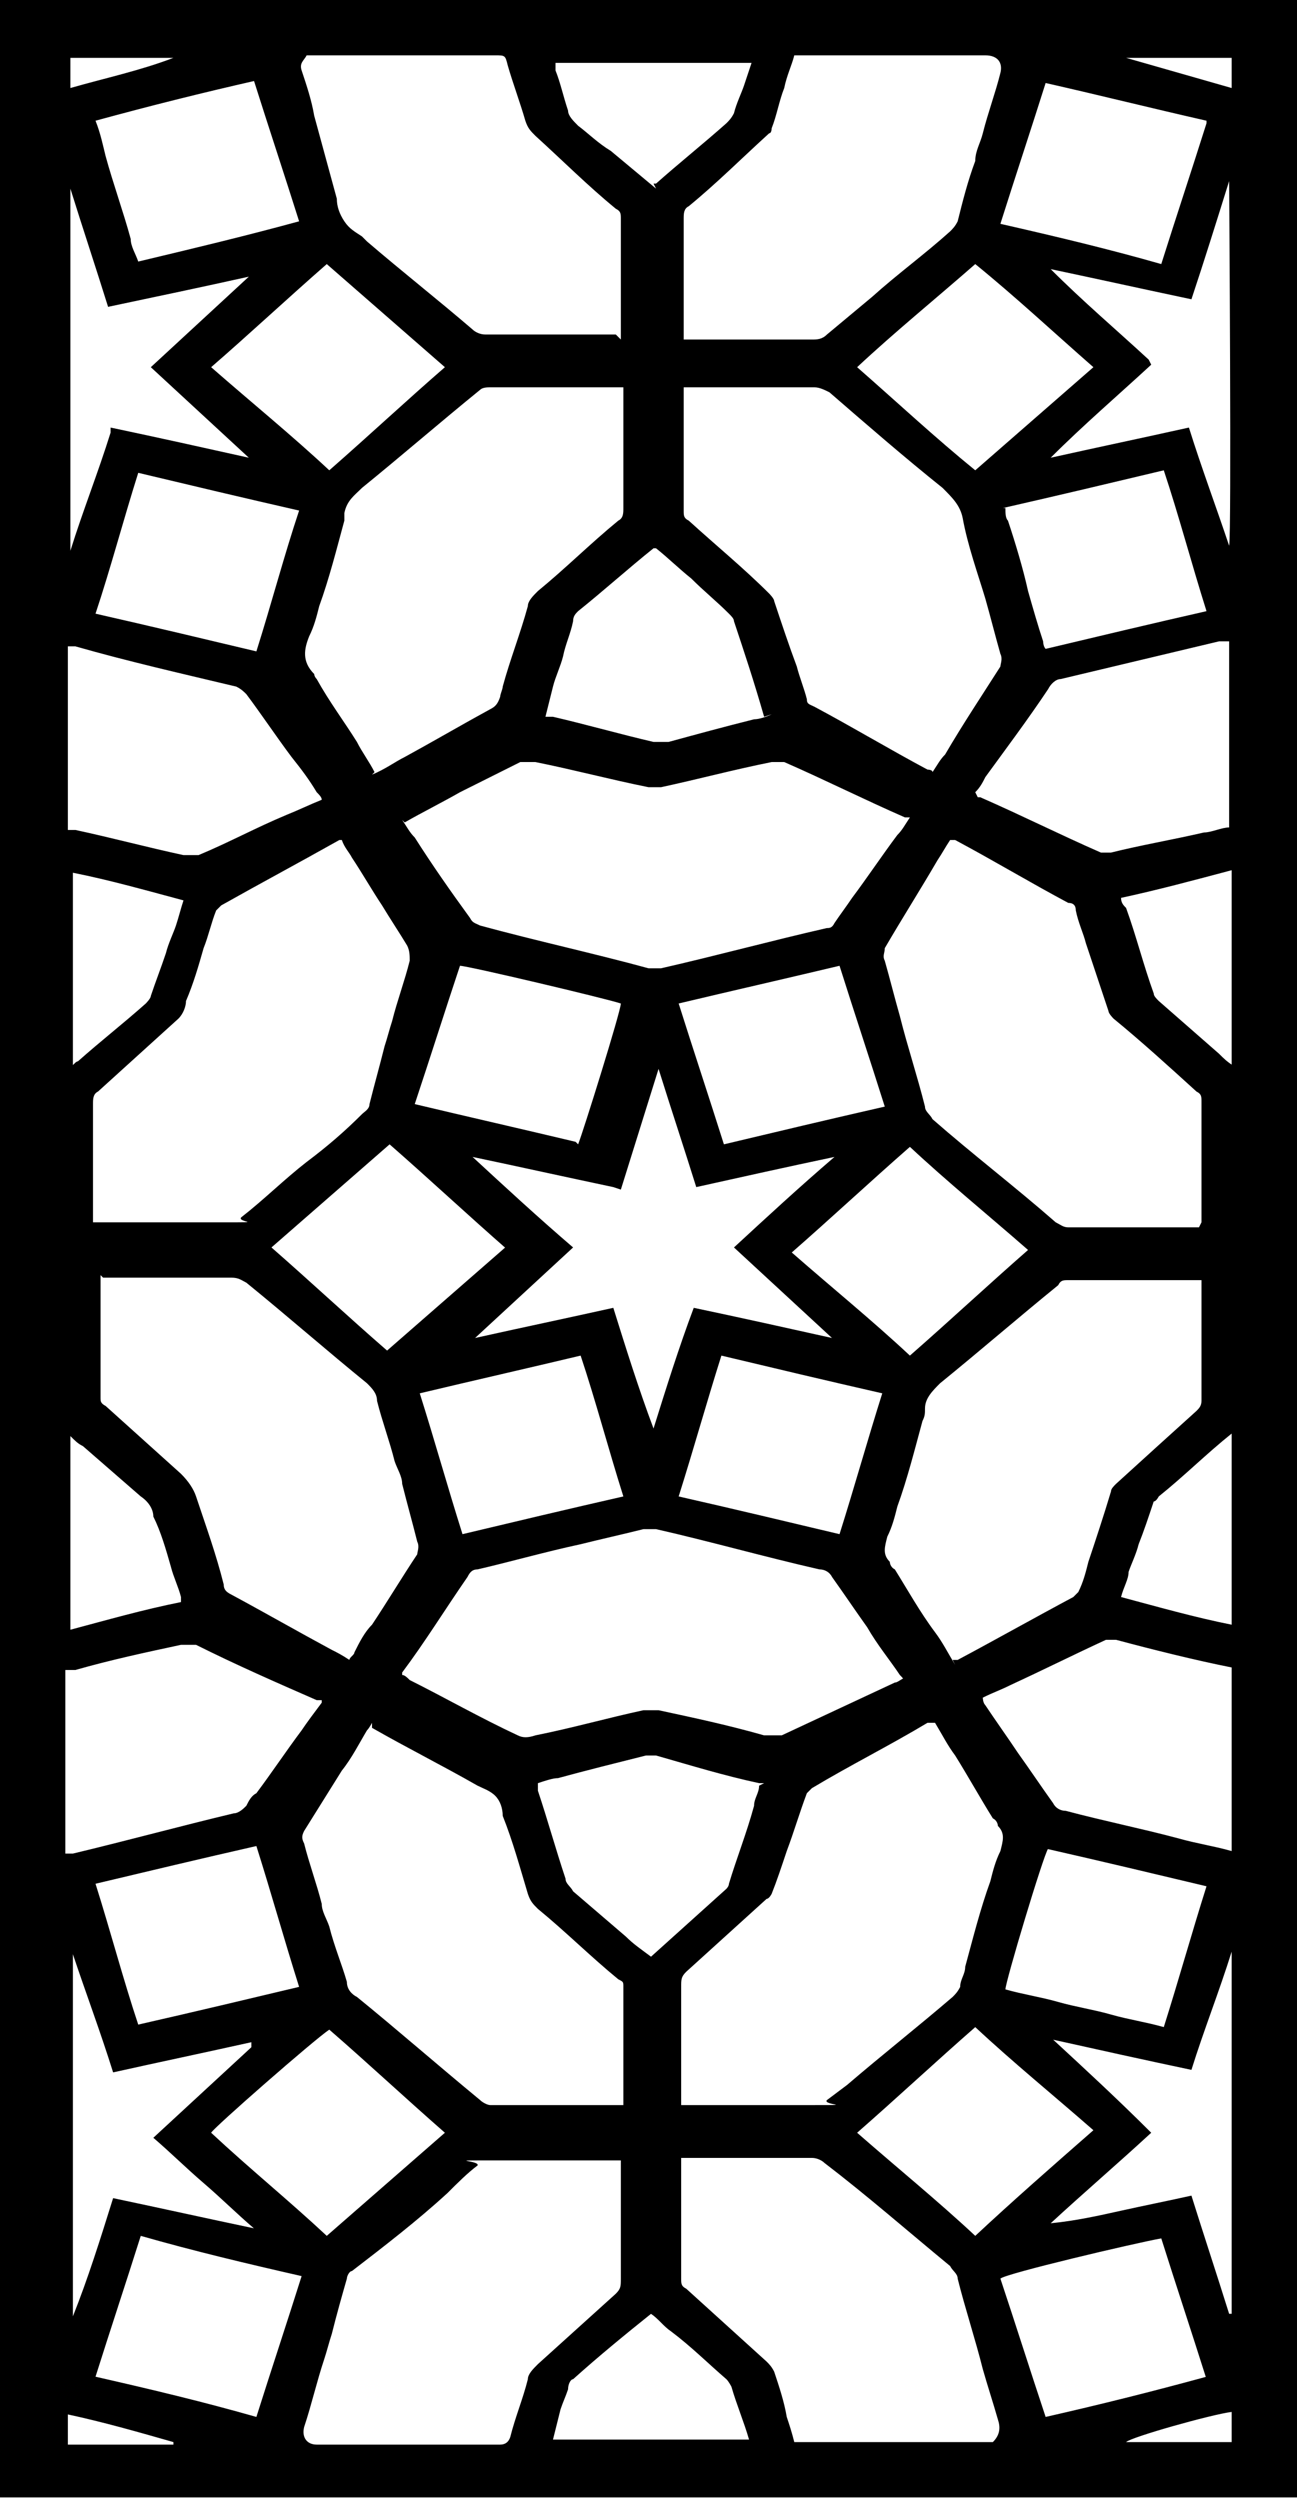 <?xml version="1.0" encoding="UTF-8"?>
<svg id="Calque_1" data-name="Calque 1" xmlns="http://www.w3.org/2000/svg" version="1.1" viewBox="0 0 51.6 99.4">
  <defs>
    <style>
      .cls-1 {
        fill: #000;
        stroke-width: 0px;
      }
    </style>
  </defs>
  <path class="cls-1" d="M51.6,99.3H0V0C.3,0,.5,0,.7,0h50.9v98.8c0,.2,0,.3,0,.5ZM14.8,30.8c.5-.2.9-.5,1.3-.7,1.1-.6,2.3-1.3,3.4-1.9.2-.1.3-.2.4-.5,0-.1.1-.3.1-.4.3-1.1.7-2.1,1-3.2,0-.2.2-.4.4-.6,1.1-.9,2.1-1.9,3.2-2.8.2-.1.2-.3.2-.5,0-1.5,0-3,0-4.5,0,0,0-.2,0-.3,0,0,0,0-.1,0-1.7,0-3.5,0-5.2,0-.1,0-.3,0-.4.1-1.6,1.3-3.1,2.6-4.7,3.9-.3.3-.6.5-.7,1,0,0,0,.2,0,.3-.3,1.1-.6,2.3-1,3.4-.1.4-.2.8-.4,1.2-.2.5-.3,1,.2,1.5,0,0,0,.1.1.2.5.9,1.1,1.7,1.6,2.5.2.4.5.8.7,1.2ZM27.2,15.5c0,0,0,.1,0,.2,0,1.5,0,3.1,0,4.6,0,.2,0,.3.2.4,1.1,1,2.2,1.9,3.2,2.9,0,0,.2.2.2.3.3.9.6,1.8.9,2.6.1.4.3.9.4,1.3,0,.2.1.2.3.3,1.5.8,3,1.7,4.5,2.5,0,0,.2,0,.2.1.2-.3.3-.5.5-.7.7-1.2,1.5-2.4,2.2-3.5,0-.1.1-.3,0-.5-.2-.7-.4-1.5-.6-2.2-.3-1-.7-2.1-.9-3.2-.1-.5-.4-.8-.8-1.2-1.5-1.2-3-2.5-4.5-3.8-.2-.1-.4-.2-.6-.2-1.6,0-3.2,0-4.8,0-.1,0-.2,0-.4,0h0ZM37.9,66c0,0,.1,0,.2,0,1.5-.8,3.1-1.7,4.6-2.5,0,0,.2-.2.2-.2.2-.4.3-.8.4-1.2.3-.9.6-1.8.9-2.8,0-.1.1-.2.2-.3,1.1-1,2.2-2,3.2-2.9.1-.1.2-.2.2-.4,0-1.5,0-3,0-4.6,0,0,0-.2,0-.2,0,0-.1,0-.2,0-1.7,0-3.4,0-5.1,0-.2,0-.3,0-.4.2-1.6,1.3-3.1,2.6-4.7,3.9-.3.3-.6.6-.6,1,0,.2,0,.3-.1.5-.3,1.1-.6,2.3-1,3.4-.1.4-.2.8-.4,1.2-.1.4-.2.7.1,1,0,0,0,.2.2.3.5.8,1,1.7,1.6,2.5.3.4.5.8.8,1.3h0ZM4,50.7c0,0,0,0,0,.1,0,1.6,0,3.2,0,4.8,0,.1,0,.2.2.3,1,.9,2,1.8,3,2.7.3.3.5.6.6.9.4,1.2.8,2.3,1.1,3.5,0,.2.1.3.3.4,1.3.7,2.7,1.5,4,2.2.2.1.4.2.7.4,0-.1.2-.2.2-.3.2-.4.4-.8.7-1.1.6-.9,1.2-1.9,1.8-2.8,0-.1.1-.3,0-.5-.2-.8-.4-1.5-.6-2.3,0-.3-.2-.6-.3-.9-.2-.8-.5-1.6-.7-2.4,0-.3-.2-.5-.4-.7-1.6-1.3-3.2-2.7-4.8-4-.2-.1-.3-.2-.6-.2-1.6,0-3.2,0-4.8,0h-.3ZM14.8,68.5c0,0-.1.2-.2.3-.3.5-.6,1.1-1,1.6-.5.8-1,1.6-1.5,2.4-.1.2-.1.3,0,.5.2.8.5,1.6.7,2.4,0,.3.2.6.3.9.2.8.5,1.5.7,2.2,0,.3.2.5.4.6,1.6,1.3,3.2,2.7,4.9,4.1.1.1.3.2.4.2,1.7,0,3.3,0,5,0,.1,0,.2,0,.3,0,0,0,0,0,0,0,0-1.6,0-3.2,0-4.7,0-.2,0-.2-.2-.3-1.1-.9-2.1-1.9-3.2-2.8-.2-.2-.3-.3-.4-.6-.3-1-.6-2.1-1-3.1,0-.3-.1-.6-.3-.8-.2-.2-.5-.3-.7-.4,0,0,0,0,0,0-1.4-.8-2.8-1.5-4.2-2.3h0ZM47.8,48.6c0,0,0-.1,0-.2,0-1.5,0-3.1,0-4.6,0-.2,0-.3-.2-.4-1.1-1-2.2-2-3.3-2.9,0,0-.2-.2-.2-.3-.3-.9-.6-1.8-.9-2.7-.1-.4-.3-.8-.4-1.3,0-.2-.1-.3-.3-.3-1.5-.8-3-1.7-4.5-2.5,0,0-.1,0-.2,0-.2.3-.3.5-.5.8-.7,1.2-1.4,2.3-2.1,3.5,0,.2-.1.3,0,.5.2.7.4,1.5.6,2.2.3,1.2.7,2.4,1,3.6,0,.2.2.3.3.5,1.6,1.4,3.3,2.7,4.9,4.1.2.1.3.2.5.2,1.6,0,3.2,0,4.9,0,0,0,.2,0,.3,0h0ZM37.1,68.5c0,0-.1,0-.2,0-1.5.9-3.1,1.7-4.6,2.6,0,0-.2.2-.2.2-.3.8-.5,1.5-.8,2.3-.2.6-.4,1.2-.6,1.7,0,0-.1.2-.2.2-1.1,1-2.1,1.9-3.2,2.9-.2.2-.2.3-.2.6,0,1.4,0,2.9,0,4.4,0,0,0,.2,0,.3h.4c1.6,0,3.2,0,4.9,0s.3,0,.5-.2l.8-.6c1.4-1.2,2.8-2.3,4.2-3.5.1-.1.2-.2.3-.4,0-.3.2-.5.2-.8.3-1.1.6-2.3,1-3.4.1-.4.2-.8.4-1.2.1-.4.2-.7-.1-1,0,0,0-.2-.2-.3-.5-.8-1-1.7-1.5-2.5-.3-.4-.5-.8-.8-1.3h0ZM3.9,48.6c.1,0,.2,0,.3,0,1.6,0,3.2,0,4.8,0s.4,0,.6-.2c.9-.7,1.7-1.5,2.6-2.2.8-.6,1.5-1.2,2.2-1.9.1-.1.3-.2.3-.4.2-.8.4-1.5.6-2.3.1-.3.2-.7.3-1,.2-.8.5-1.6.7-2.4,0-.2,0-.4-.1-.6-.3-.5-.7-1.1-1-1.6-.4-.6-.8-1.3-1.2-1.9-.1-.2-.3-.4-.4-.7,0,0,0,0-.1,0-1.6.9-3.1,1.7-4.7,2.6,0,0-.1.1-.2.2-.2.5-.3,1-.5,1.5-.2.7-.4,1.4-.7,2.1,0,.2-.1.5-.3.7-1.1,1-2.1,1.9-3.2,2.9-.2.1-.2.3-.2.5,0,1.5,0,2.9,0,4.4,0,.1,0,.2,0,.3h0ZM36,66.9c0-.1-.1-.2-.2-.3-.4-.6-.9-1.2-1.3-1.9-.5-.7-.9-1.3-1.4-2-.1-.2-.3-.3-.5-.3-2.2-.5-4.3-1.1-6.5-1.6-.2,0-.3,0-.5,0-.8.2-1.7.4-2.5.6-1.4.3-2.8.7-4.1,1-.2,0-.3.1-.4.3-.9,1.3-1.7,2.6-2.6,3.8,0,0,0,0,0,.1.1,0,.2.1.3.2,1.4.7,2.8,1.5,4.3,2.2.2.1.4.1.7,0,1.5-.3,2.9-.7,4.3-1,.2,0,.4,0,.6,0,1.4.3,2.8.6,4.2,1,.2,0,.5,0,.7,0,1.5-.7,3-1.4,4.5-2.1.1,0,.2-.1.4-.2h0ZM16,32.6c.2.3.3.5.5.7.7,1.1,1.4,2.1,2.2,3.2.1.2.2.2.4.3,2.2.6,4.5,1.1,6.7,1.7.1,0,.3,0,.5,0,2.2-.5,4.4-1.1,6.6-1.6.1,0,.2,0,.3-.2.2-.3.5-.7.7-1,.6-.8,1.2-1.7,1.8-2.5.2-.2.3-.4.5-.7,0,0-.1,0-.2,0-1.6-.7-3.2-1.5-4.8-2.2-.1,0-.3,0-.5,0-1.5.3-3,.7-4.4,1-.1,0-.3,0-.5,0-1.5-.3-3-.7-4.5-1-.2,0-.4,0-.6,0-.8.4-1.6.8-2.4,1.2-.7.4-1.5.8-2.2,1.2h0ZM27.2,13.5h.4c1.6,0,3.1,0,4.7,0,.2,0,.4,0,.6-.2.6-.5,1.2-1,1.8-1.5,1-.9,2.1-1.7,3.1-2.6.1-.1.2-.2.3-.4.2-.8.4-1.6.7-2.4,0-.4.2-.7.3-1.1.2-.8.5-1.6.7-2.4.1-.4-.1-.7-.6-.7-2.4,0-4.8,0-7.2,0h-.4c-.1.4-.3.8-.4,1.3-.2.5-.3,1.1-.5,1.6,0,0,0,.2-.1.2-1.1,1-2.1,2-3.2,2.9-.2.1-.2.3-.2.5,0,1.5,0,2.9,0,4.4,0,0,0,.2,0,.3h0ZM24.7,85.9c0,0-.1,0-.1,0-1.7,0-3.5,0-5.2,0s-.3,0-.4.2c-.4.3-.8.7-1.2,1.1-1.2,1.1-2.5,2.1-3.8,3.1-.1,0-.2.2-.2.3-.2.7-.4,1.4-.6,2.2-.1.3-.2.7-.3,1-.3.9-.5,1.8-.8,2.7-.1.4.1.7.5.7h7.3q.3,0,.4-.3c.2-.8.5-1.5.7-2.3,0-.2.2-.4.4-.6,1-.9,2.1-1.9,3.1-2.8.2-.2.2-.3.2-.6,0-1.4,0-2.9,0-4.4,0,0,0-.2,0-.3ZM39.5,97.1c.3-.3.3-.6.2-.9-.2-.7-.4-1.3-.6-2-.3-1.2-.7-2.4-1-3.6,0-.2-.2-.3-.3-.5-1.7-1.4-3.3-2.8-5-4.1-.1-.1-.3-.2-.5-.2-1.6,0-3.3,0-4.9,0-.1,0-.2,0-.3,0,0,0,0,0,0,.1,0,1.6,0,3.1,0,4.7,0,.2,0,.3.2.4,1.1,1,2.1,1.9,3.2,2.9.1.1.2.2.3.4.2.6.4,1.2.5,1.8.1.3.2.6.3,1h7.8,0ZM24.7,13.5c0-.1,0-.1,0-.2,0-1.5,0-3.1,0-4.6,0-.2,0-.3-.2-.4-1.1-.9-2.1-1.9-3.2-2.9-.2-.2-.3-.3-.4-.6-.2-.7-.5-1.5-.7-2.2-.1-.4-.1-.4-.5-.4h-7.4c0,0-.1,0-.1,0-.1.2-.3.3-.2.6.2.6.4,1.2.5,1.8.3,1.1.6,2.2.9,3.3,0,.3.1.6.3.9s.4.4.7.6c0,0,.1.1.2.2,1.4,1.2,2.8,2.3,4.2,3.5.1.1.3.2.5.2,1.6,0,3.2,0,4.8,0h.4ZM24.4,47.2c-1.9-.4-3.7-.8-5.6-1.2,0,0,0,0,0,0,1.3,1.2,2.6,2.4,4,3.6-1.3,1.2-2.6,2.4-3.9,3.6,0,0,0,0,0,0,1.8-.4,3.7-.8,5.5-1.2.5,1.6,1,3.2,1.6,4.8h0c.5-1.6,1-3.2,1.6-4.8,1.9.4,3.7.8,5.5,1.2,0,0,0,0,0,0-1.3-1.2-2.6-2.4-3.9-3.6,1.3-1.2,2.6-2.4,4-3.6,0,0,0,0,0,0-1.9.4-3.7.8-5.5,1.2,0,0,0,0,0,0-.5-1.6-1-3.1-1.5-4.7,0,0,0,0,0,0,0,0,0,0,0,0h0c-.5,1.6-1,3.2-1.5,4.8h0ZM38.9,31.7c0,0,0,0,.1,0,1.6.7,3.2,1.5,4.8,2.2.2,0,.3,0,.4,0,1.2-.3,2.4-.5,3.7-.8.3,0,.7-.2,1-.2v-7.4c-.2,0-.3,0-.4,0-2.1.5-4.2,1-6.3,1.5-.2,0-.4.2-.5.4-.8,1.2-1.7,2.4-2.5,3.5-.1.2-.2.4-.4.6h0ZM49,73.7c0-.4,0-7.1,0-7.4,0,0,0,0,0,0-1.5-.3-3.1-.7-4.6-1.1-.2,0-.3,0-.4,0-1.3.6-2.5,1.2-3.8,1.8-.4.2-.7.3-1.1.5,0,0,0,.2.1.3.4.6.9,1.3,1.3,1.9.5.7.9,1.3,1.4,2,.1.2.3.3.5.3,1.5.4,3,.7,4.5,1.1.7.2,1.4.3,2.1.5ZM2.7,33c0,0,.2,0,.3,0,1.4.3,2.9.7,4.3,1,.2,0,.4,0,.6,0,1.2-.5,2.3-1.1,3.5-1.6.5-.2.9-.4,1.4-.6,0-.1-.1-.2-.2-.3-.3-.5-.6-.9-1-1.4-.6-.8-1.2-1.7-1.8-2.5-.1-.1-.2-.2-.4-.3-2.1-.5-4.3-1-6.4-1.6,0,0-.2,0-.3,0v7.4h0ZM12.8,67.6c0,0-.1,0-.2,0-1.6-.7-3.2-1.4-4.8-2.2-.2,0-.3,0-.6,0-1.4.3-2.8.6-4.2,1-.1,0-.2,0-.4,0v7.3c.1,0,.2,0,.3,0,2.1-.5,4.3-1.1,6.4-1.6.2,0,.4-.2.5-.3.1-.2.2-.4.4-.5.6-.8,1.2-1.7,1.8-2.5.2-.3.5-.7.8-1.1h0ZM30.4,28.5h0c-.4-1.4-.8-2.6-1.2-3.8,0-.1-.1-.2-.2-.3-.5-.5-1-.9-1.5-1.4-.5-.4-.9-.8-1.4-1.2,0,0,0,0-.1,0-1,.8-2,1.7-3,2.5-.1.1-.2.2-.2.4-.1.5-.3.9-.4,1.4-.1.4-.3.8-.4,1.2-.1.4-.2.8-.3,1.2.1,0,.2,0,.3,0,1.3.3,2.7.7,4,1,.2,0,.4,0,.6,0,1.1-.3,2.2-.6,3.4-.9.2,0,.5-.1.7-.2h0ZM30.4,70.9c0,0-.1,0-.2,0-1.4-.3-2.7-.7-4.1-1.1-.1,0-.2,0-.4,0-1.2.3-2.4.6-3.5.9-.2,0-.5.1-.8.2,0,.1,0,.2,0,.3.4,1.2.7,2.3,1.1,3.5,0,.2.2.3.3.5.7.6,1.4,1.2,2.1,1.8.3.3.6.5,1,.8,1-.9,2-1.8,3-2.7,0,0,.1-.1.1-.2.3-1,.7-2,1-3.1,0-.3.2-.5.2-.8h0ZM33.4,38.4c-2.1.5-4.3,1-6.4,1.5.6,1.9,1.2,3.7,1.8,5.6,2.1-.5,4.2-1,6.4-1.5-.6-1.9-1.2-3.7-1.8-5.6h0ZM20.2,49.7c-1.6-1.4-3.1-2.8-4.7-4.2-1.6,1.4-3.1,2.7-4.7,4.1,1.6,1.4,3.1,2.8,4.6,4.1,1.6-1.4,3.1-2.7,4.7-4.1h0ZM8.4,14.6c1.6,1.4,3.2,2.7,4.7,4.1,1.6-1.4,3.1-2.8,4.6-4.1-1.6-1.4-3.1-2.7-4.7-4.1-1.6,1.4-3.1,2.8-4.6,4.1ZM10.2,25.9c.6-1.9,1.1-3.8,1.7-5.6-2.2-.5-4.3-1-6.4-1.5-.6,1.9-1.1,3.8-1.7,5.6,2.2.5,4.3,1,6.4,1.5h0ZM13.1,80.7c-.6.4-4.6,3.9-4.7,4.1,1.5,1.4,3.1,2.7,4.6,4.1,1.6-1.4,3.1-2.7,4.7-4.1-1.6-1.4-3.1-2.8-4.6-4.1ZM36.2,45.6c-1.6,1.4-3.1,2.8-4.7,4.2,1.6,1.4,3.2,2.7,4.7,4.1,1.6-1.4,3.1-2.8,4.7-4.2-1.6-1.4-3.2-2.7-4.7-4.1ZM48,4.8c-2.2-.5-4.2-1-6.4-1.5-.6,1.9-1.2,3.7-1.8,5.6,2.2.5,4.3,1,6.4,1.6.6-1.9,1.2-3.7,1.8-5.6h0ZM23,45.5c.2-.5,1.7-5.3,1.7-5.6-.6-.2-6.1-1.5-6.4-1.5-.6,1.8-1.2,3.7-1.8,5.5,2.1.5,4.3,1,6.4,1.5h0ZM27,59.5c2.2.5,4.3,1,6.4,1.5.6-1.9,1.1-3.7,1.7-5.6-2.2-.5-4.3-1-6.4-1.5-.6,1.9-1.1,3.7-1.7,5.6ZM3.8,74.9c.6,1.9,1.1,3.8,1.7,5.6,2.2-.5,4.3-1,6.4-1.5-.6-1.9-1.1-3.7-1.7-5.6-2.2.5-4.3,1-6.4,1.5ZM34.1,84.8c1.6,1.4,3.2,2.7,4.7,4.1,1.5-1.4,3.1-2.8,4.7-4.2-1.6-1.4-3.2-2.7-4.7-4.1-1.6,1.4-3.1,2.8-4.7,4.2h0ZM10.2,3.2c-2.2.5-4.2,1-6.4,1.6.2.5.3,1,.4,1.4.3,1.1.7,2.2,1,3.3,0,.3.2.6.3.9,2.1-.5,4.2-1,6.4-1.6-.6-1.9-1.2-3.7-1.8-5.6h0ZM24.8,59.5c-.6-1.9-1.1-3.8-1.7-5.6-2.1.5-4.3,1-6.4,1.5.6,1.9,1.1,3.7,1.7,5.6,2.1-.5,4.2-1,6.4-1.5h0ZM40,20.2c0,.2,0,.4.1.5.3.9.6,1.9.8,2.8.2.7.4,1.4.6,2,0,0,0,.2.1.3,2.1-.5,4.2-1,6.4-1.5-.6-1.9-1.1-3.8-1.7-5.6-2.1.5-4.2,1-6.4,1.5h0ZM38.8,18.7c1.6-1.4,3.1-2.7,4.7-4.1-1.6-1.4-3.1-2.8-4.7-4.1-1.6,1.4-3.2,2.7-4.7,4.1,1.6,1.4,3.1,2.8,4.7,4.1h0ZM41.7,73.5c-.2.3-1.7,5.3-1.7,5.6.7.2,1.4.3,2.1.5.7.2,1.4.3,2.1.5.7.2,1.4.3,2.1.5.6-1.9,1.1-3.7,1.7-5.6-2.1-.5-4.2-1-6.4-1.5ZM12,90.5c-2.2-.5-4.3-1-6.4-1.6-.6,1.9-1.2,3.7-1.8,5.6,2.2.5,4.3,1,6.4,1.6.6-1.9,1.2-3.7,1.8-5.6h0ZM48,94.6c-.6-1.9-1.2-3.7-1.8-5.6-1.1.2-6.2,1.4-6.4,1.6.6,1.8,1.2,3.7,1.8,5.5,2.2-.5,4.2-1,6.4-1.6h0ZM4.4,17c1.9.4,3.7.8,5.5,1.2,0,0,0,0,0,0-1.3-1.2-2.6-2.4-3.9-3.6,1.3-1.2,2.6-2.4,3.9-3.6,0,0,0,0,0,0-1.8.4-3.7.8-5.6,1.2-.5-1.6-1-3.1-1.5-4.7,0,0,0,0,0,0v14.4s0,0,0,0c.5-1.6,1.1-3.1,1.6-4.7h0ZM10,81.2s0,0,0,0c-1.8.4-3.7.8-5.5,1.2-.5-1.6-1.1-3.2-1.6-4.7,0,0,0,0,0,0v14.4c.6-1.5,1.1-3.1,1.6-4.7,1.9.4,3.7.8,5.6,1.2,0,0,0,0,0,0-.7-.6-1.3-1.2-2-1.8-.7-.6-1.3-1.2-2-1.8,1.3-1.2,2.6-2.4,3.9-3.6ZM45.8,14.5c-1.3,1.2-2.7,2.4-4,3.7,0,0,0,0,0,0,1.8-.4,3.7-.8,5.5-1.2.5,1.6,1.1,3.2,1.6,4.7.1-.4,0-14.2,0-14.5-.5,1.6-1,3.2-1.5,4.7-1.9-.4-3.7-.8-5.6-1.2h0c1.3,1.3,2.6,2.4,3.9,3.6h0ZM49,92h0v-14.4s0,0,0,0c-.5,1.6-1.1,3.1-1.6,4.7-1.9-.4-3.7-.8-5.5-1.2,0,0,0,0,0,0,1.3,1.2,2.6,2.4,3.9,3.7-1.3,1.2-2.7,2.4-4,3.6,1-.1,1.9-.3,2.8-.5.9-.2,1.9-.4,2.8-.6.5,1.6,1,3.1,1.5,4.7h0ZM22,97c.5,0,7.6,0,7.8,0-.2-.7-.5-1.4-.7-2.1,0,0-.1-.2-.2-.3-.7-.6-1.4-1.3-2.2-1.9-.3-.2-.5-.5-.8-.7,0,0,0,0,0,0-1,.8-2.1,1.7-3.1,2.6-.1,0-.2.2-.2.4-.1.3-.2.5-.3.8-.1.4-.2.8-.3,1.2ZM26,7.3c0,0,.1,0,.1,0,.9-.8,1.9-1.6,2.8-2.4.1-.1.2-.2.3-.4.1-.4.3-.8.4-1.1.1-.3.2-.6.3-.9-.6,0-7.6,0-7.8,0,0,0,0,.2,0,.3.2.5.3,1,.5,1.6,0,.2.2.4.4.6.4.3.8.7,1.3,1,.6.5,1.2,1,1.8,1.5ZM49,64.8c0,0,0-.2,0-.2,0-2.5,0-5,0-7.6,0,0,0,0,0,0,0,0,0,0,0,0,0,0,0,0,0,0-1,.8-1.9,1.7-2.9,2.5,0,0-.1.2-.2.2-.2.6-.4,1.2-.6,1.7-.1.4-.3.8-.4,1.1,0,.3-.2.6-.3,1,1.5.4,2.9.8,4.4,1.1ZM49,42.4v-7.8c-1.5.4-3,.8-4.4,1.1,0,.2.1.3.2.4.4,1.1.7,2.3,1.1,3.4,0,.1.1.2.2.3.8.7,1.6,1.4,2.4,2.1.2.2.3.3.6.5h0ZM2.8,64.8c1.5-.4,2.9-.8,4.4-1.1,0,0,0-.2,0-.2-.1-.4-.3-.8-.4-1.2-.2-.7-.4-1.4-.7-2,0-.3-.2-.6-.5-.8-.8-.7-1.5-1.3-2.3-2-.2-.1-.3-.2-.5-.4v7.8h0ZM2.8,42.4c.1,0,.2-.2.3-.2.9-.8,1.8-1.5,2.7-2.3,0,0,.2-.2.2-.3.2-.6.4-1.1.6-1.7.1-.4.3-.8.4-1.1.1-.3.2-.7.3-1-1.5-.4-2.9-.8-4.4-1.1v7.8h0ZM49,95.9c-.8.1-4,1-4.2,1.2.7,0,3.9,0,4.2,0v-1.1ZM6.9,97.1s0,0,0,0c-1.4-.4-2.8-.8-4.2-1.1v1.2h4.2ZM44.8,2.3h0c1.4.4,2.8.8,4.2,1.2v-1.2s-4.2,0-4.2,0ZM2.8,3.5c1.4-.4,2.8-.7,4.1-1.2H2.8v1.2Z"/>
</svg>